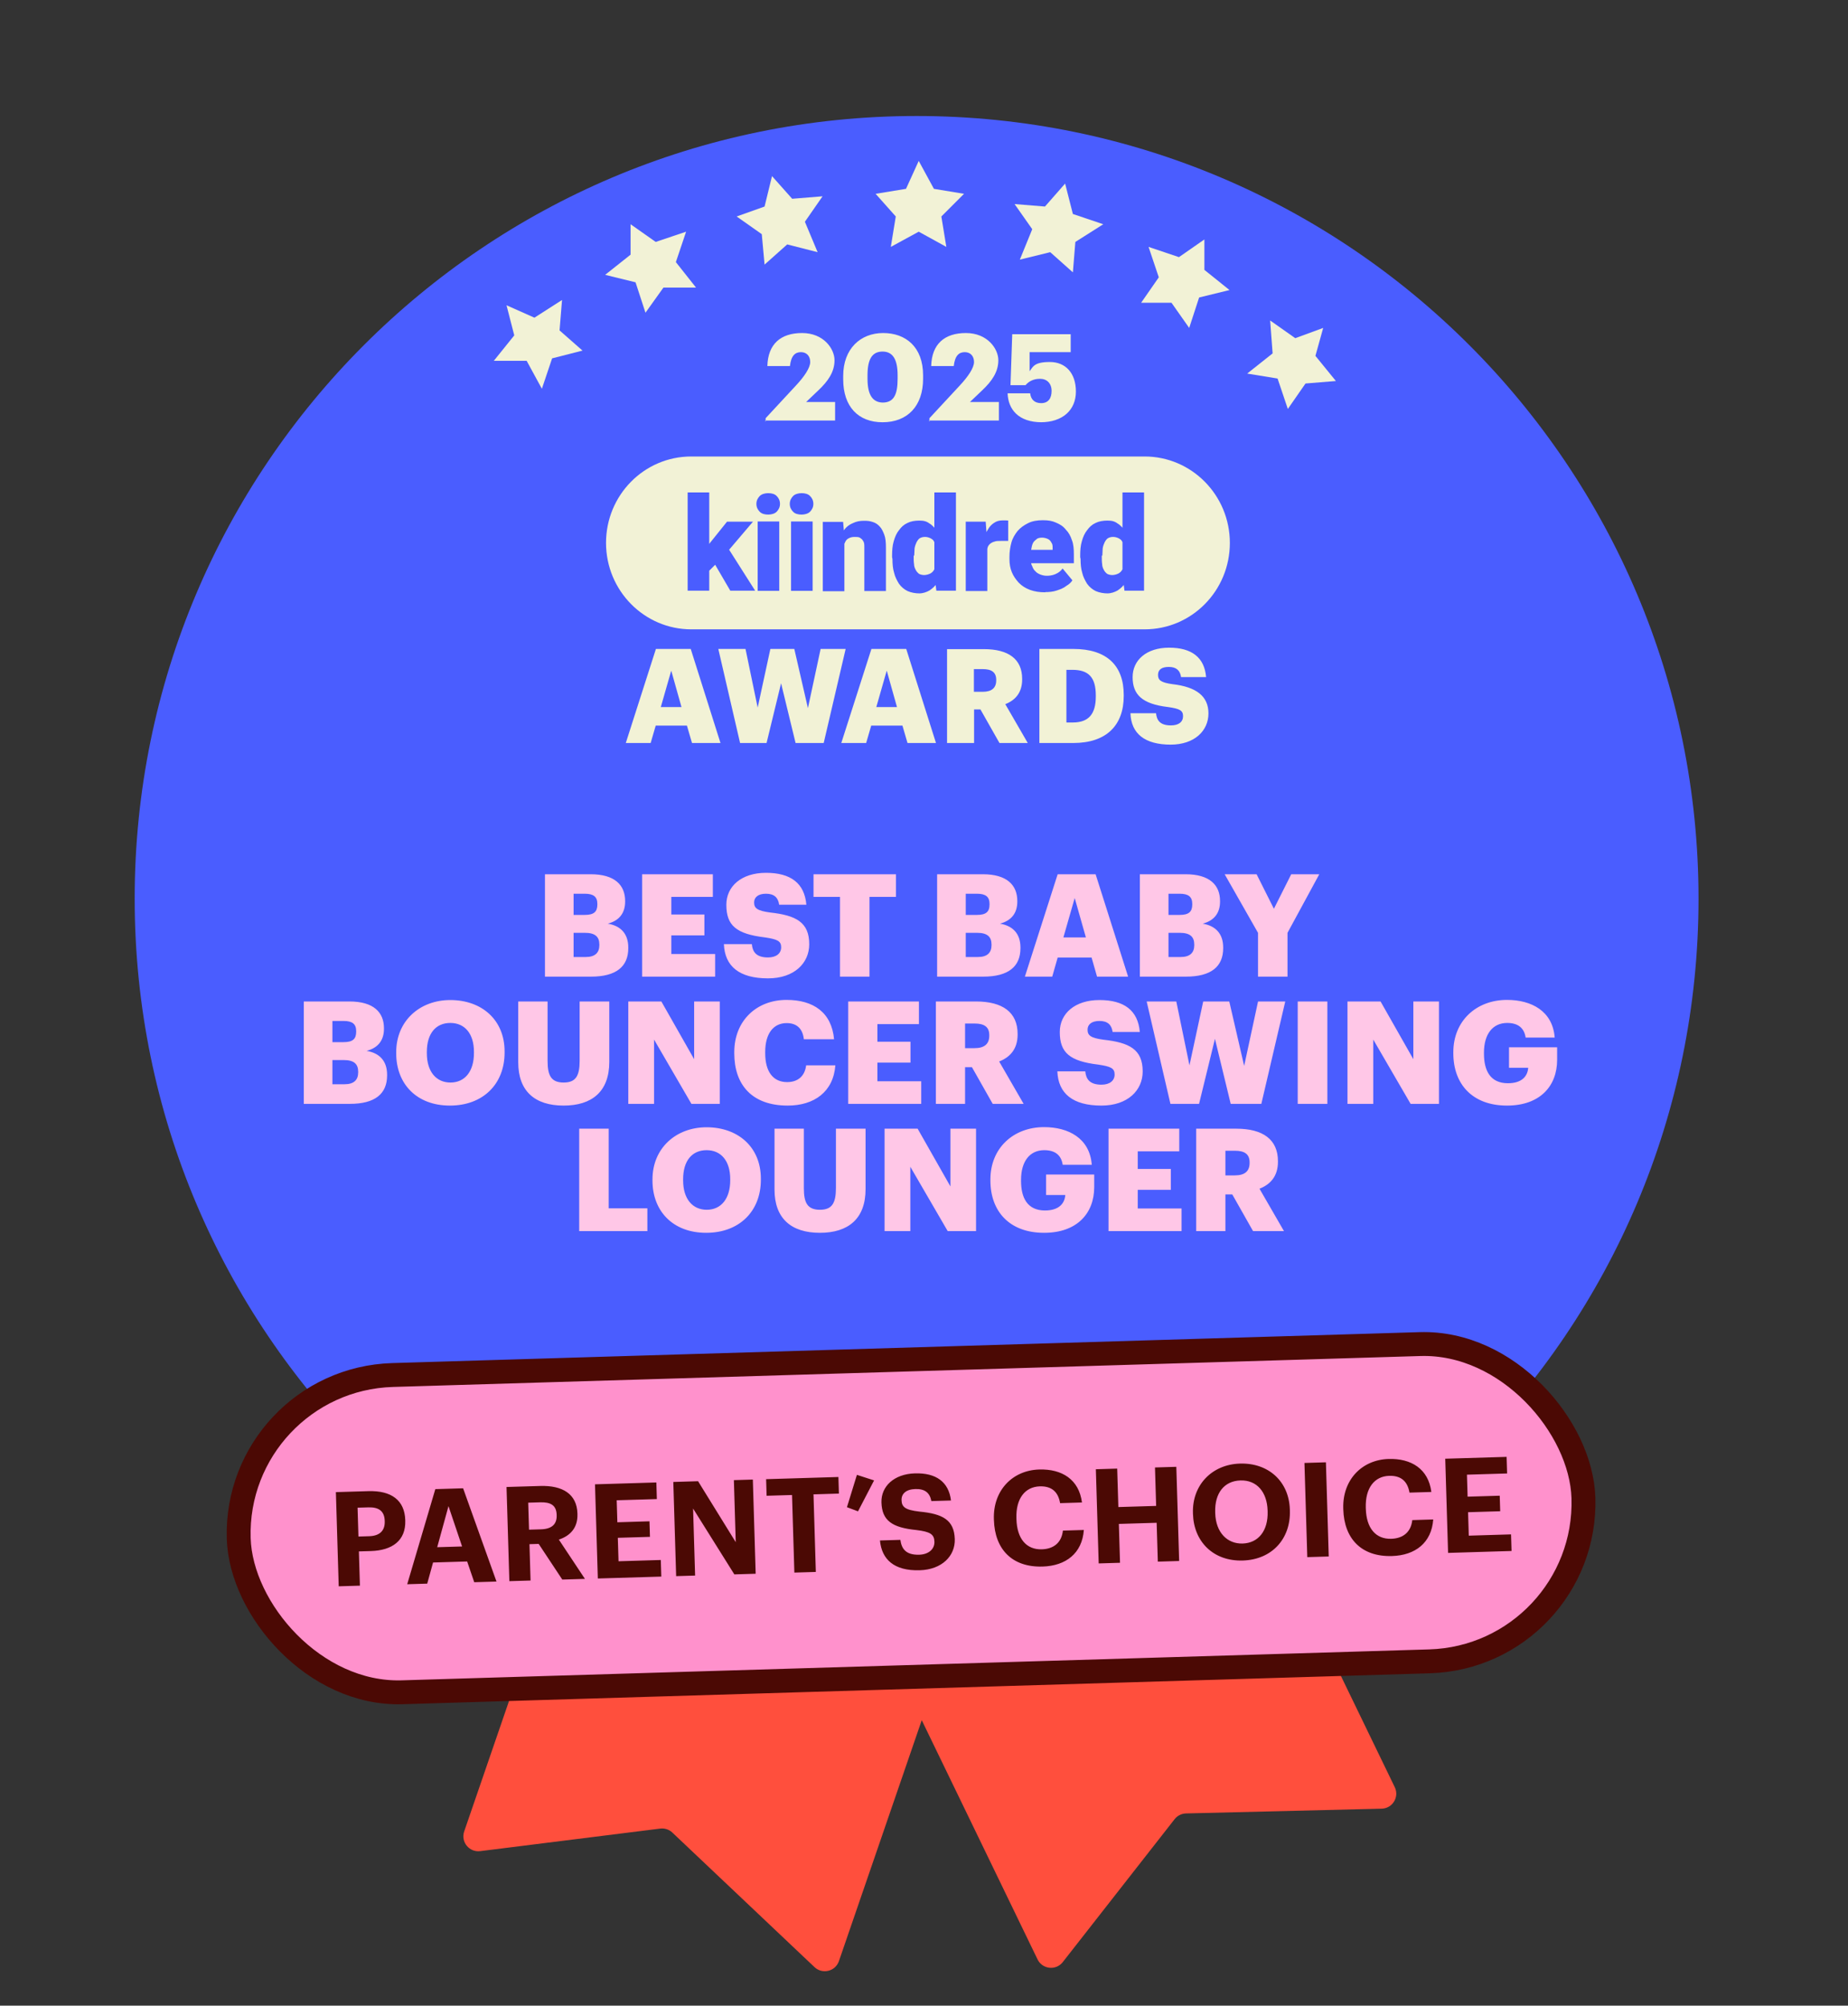 <svg width="247" height="268" viewBox="0 0 247 268" fill="none" xmlns="http://www.w3.org/2000/svg">
<rect x="0" y="0" width="247" height="268" fill="#333333" stroke="none"/>
<g clip-path="url(#clip0_3712_9047)">
<path d="M138.676 261.815L110.872 204.401C110.39 203.407 110.806 202.21 111.8 201.729L155.901 180.372C156.895 179.89 158.091 180.306 158.572 181.3L186.421 238.805C187.055 240.115 186.124 241.641 184.67 241.677L158.521 242.314C157.923 242.328 157.363 242.61 156.995 243.081L142.051 262.175C141.139 263.341 139.321 263.146 138.676 261.815Z" fill="#FF4F3D"/>
<path d="M62.043 244.717L82.784 184.391C83.143 183.347 84.281 182.791 85.326 183.15L131.664 199.082C132.708 199.441 133.264 200.579 132.905 201.624L112.13 262.046C111.657 263.422 109.921 263.848 108.864 262.849L89.865 244.87C89.43 244.459 88.835 244.264 88.241 244.339L64.183 247.352C62.714 247.536 61.562 246.117 62.043 244.717Z" fill="#FF4F3D"/>
<path d="M122.511 224.663C180.217 224.663 227.021 177.827 227.021 120.081C227.021 62.336 180.217 15.5 122.511 15.5C64.804 15.5 18 62.336 18 120.081C18 177.827 64.804 224.663 122.511 224.663Z" fill="#4A5DFF"/>
<path d="M72.838 130.5V116.818H78.942C82.176 116.818 83.554 118.272 83.554 120.396V120.473C83.554 122.004 82.769 123.018 81.238 123.42C82.922 123.707 83.975 124.721 83.975 126.615V126.692C83.975 129.141 82.386 130.5 78.999 130.5H72.838ZM76.665 127.878H78.291C79.535 127.878 80.109 127.304 80.109 126.29V126.214C80.109 125.18 79.554 124.645 78.177 124.645H76.665V127.878ZM76.665 122.253H78.157C79.382 122.253 79.841 121.832 79.841 120.856V120.779C79.841 119.842 79.344 119.421 78.157 119.421H76.665V122.253ZM85.825 130.5V116.818H95.278V119.842H89.729V122.195H94.149V124.989H89.729V127.477H95.584V130.5H85.825ZM102.649 130.73C98.822 130.73 96.87 129.122 96.755 126.156H100.487C100.582 127.132 101.022 127.936 102.649 127.936C103.778 127.936 104.409 127.381 104.409 126.577C104.409 125.735 103.893 125.506 102.247 125.257C98.382 124.798 97.081 123.649 97.081 120.894C97.081 118.425 99.109 116.627 102.381 116.627C105.672 116.627 107.529 118.004 107.777 120.894H104.142C104.008 119.918 103.453 119.421 102.381 119.421C101.329 119.421 100.793 119.899 100.793 120.588C100.793 121.353 101.214 121.698 102.917 121.927C106.38 122.31 108.16 123.209 108.16 126.175C108.16 128.682 106.17 130.73 102.649 130.73ZM112.273 130.5V119.842H108.733V116.818H119.755V119.842H116.215V130.5H112.273ZM125.255 130.5V116.818H131.359C134.593 116.818 135.971 118.272 135.971 120.396V120.473C135.971 122.004 135.186 123.018 133.655 123.42C135.339 123.707 136.392 124.721 136.392 126.615V126.692C136.392 129.141 134.804 130.5 131.417 130.5H125.255ZM129.082 127.878H130.709C131.952 127.878 132.526 127.304 132.526 126.29V126.214C132.526 125.18 131.972 124.645 130.594 124.645H129.082V127.878ZM129.082 122.253H130.575C131.799 122.253 132.259 121.832 132.259 120.856V120.779C132.259 119.842 131.761 119.421 130.575 119.421H129.082V122.253ZM136.984 130.5L141.366 116.818H146.437L150.781 130.5H146.628L145.901 127.955H141.366L140.639 130.5H136.984ZM143.643 119.995L142.131 125.257H145.136L143.643 119.995ZM152.351 130.5V116.818H158.455C161.689 116.818 163.067 118.272 163.067 120.396V120.473C163.067 122.004 162.282 123.018 160.752 123.42C162.436 123.707 163.488 124.721 163.488 126.615V126.692C163.488 129.141 161.9 130.5 158.513 130.5H152.351ZM156.178 127.878H157.805C159.049 127.878 159.623 127.304 159.623 126.29V126.214C159.623 125.18 159.068 124.645 157.69 124.645H156.178V127.878ZM156.178 122.253H157.671C158.896 122.253 159.355 121.832 159.355 120.856V120.779C159.355 119.842 158.857 119.421 157.671 119.421H156.178V122.253ZM168.144 130.5V124.645L163.686 116.818H167.953L170.268 121.43L172.584 116.818H176.334L172.086 124.645V130.5H168.144ZM40.603 147.5V133.818H46.707C49.941 133.818 51.319 135.272 51.319 137.396V137.473C51.319 139.004 50.534 140.018 49.003 140.42C50.687 140.707 51.739 141.721 51.739 143.615V143.692C51.739 146.141 50.151 147.5 46.764 147.5H40.603ZM44.43 144.878H46.056C47.3 144.878 47.874 144.304 47.874 143.29V143.214C47.874 142.18 47.319 141.645 45.941 141.645H44.43V144.878ZM44.43 139.253H45.922C47.147 139.253 47.606 138.832 47.606 137.856V137.779C47.606 136.842 47.109 136.421 45.922 136.421H44.43V139.253ZM60.209 144.649C62.142 144.649 63.347 143.156 63.347 140.707V140.554C63.347 138.124 62.122 136.688 60.19 136.688C58.257 136.688 57.051 138.085 57.051 140.573V140.726C57.051 143.214 58.314 144.649 60.209 144.649ZM60.132 147.73C55.712 147.73 52.956 144.859 52.956 140.745V140.592C52.956 136.421 56.095 133.627 60.19 133.627C64.361 133.627 67.442 136.248 67.442 140.496V140.649C67.442 144.859 64.553 147.73 60.132 147.73ZM75.332 147.73C71.467 147.73 69.266 145.778 69.266 141.951V133.818H73.189V141.778C73.189 143.711 73.668 144.649 75.332 144.649C76.959 144.649 77.475 143.769 77.475 141.721V133.818H81.436V141.893C81.436 145.873 79.102 147.73 75.332 147.73ZM83.975 147.5V133.818H88.396L92.778 141.53V133.818H96.203V147.5H92.414L87.42 138.908V147.5H83.975ZM105.28 147.73C100.496 147.73 98.142 144.936 98.142 140.745V140.592C98.142 136.382 101.127 133.608 105.127 133.608C108.686 133.608 111.154 135.253 111.48 138.87H107.442C107.289 137.473 106.524 136.708 105.146 136.708C103.385 136.708 102.275 138.085 102.275 140.573V140.726C102.275 143.195 103.328 144.591 105.203 144.591C106.581 144.591 107.557 143.864 107.748 142.353H111.652C111.384 145.893 108.82 147.73 105.28 147.73ZM113.37 147.5V133.818H122.823V136.842H117.274V139.195H121.694V141.989H117.274V144.477H123.129V147.5H113.37ZM125.087 147.5V133.818H130.445C134.023 133.818 136.013 135.272 136.013 138.162V138.238C136.013 140.19 134.98 141.281 133.545 141.836L136.817 147.5H132.684L129.909 142.601H128.99V147.5H125.087ZM128.99 140.056H130.253C131.574 140.056 132.224 139.501 132.224 138.391V138.315C132.224 137.205 131.535 136.765 130.272 136.765H128.99V140.056ZM147.218 147.73C143.39 147.73 141.439 146.122 141.324 143.156H145.055C145.151 144.132 145.591 144.936 147.218 144.936C148.347 144.936 148.978 144.381 148.978 143.577C148.978 142.735 148.461 142.506 146.816 142.257C142.95 141.798 141.649 140.649 141.649 137.894C141.649 135.425 143.678 133.627 146.95 133.627C150.241 133.627 152.097 135.004 152.346 137.894H148.71C148.576 136.918 148.021 136.421 146.95 136.421C145.897 136.421 145.361 136.899 145.361 137.588C145.361 138.353 145.782 138.698 147.485 138.927C150.949 139.31 152.729 140.209 152.729 143.175C152.729 145.682 150.739 147.73 147.218 147.73ZM156.437 147.5L153.261 133.818H157.222L158.982 142.353L160.819 133.818H164.302L166.292 142.429L168.148 133.818H171.784L168.588 147.5H164.493L162.388 138.812L160.264 147.5H156.437ZM173.451 147.5V133.818H177.412V147.5H173.451ZM180.101 147.5V133.818H184.522L188.904 141.53V133.818H192.329V147.5H188.54L183.546 138.908V147.5H180.101ZM201.425 147.73C196.775 147.73 194.249 144.84 194.249 140.745V140.592C194.249 136.421 197.311 133.608 201.425 133.608C204.659 133.608 207.529 135.081 207.797 138.64H203.913C203.721 137.358 202.898 136.688 201.444 136.688C199.511 136.688 198.344 138.181 198.344 140.649V140.803C198.344 143.022 199.167 144.744 201.54 144.744C203.453 144.744 204.18 143.769 204.257 142.678H201.693V139.941H208.122V141.625C208.122 145.108 205.845 147.73 201.425 147.73ZM77.416 164.5V150.818H81.358V161.457H86.525V164.5H77.416ZM94.462 161.649C96.395 161.649 97.6 160.156 97.6 157.707V157.554C97.6 155.124 96.376 153.688 94.443 153.688C92.51 153.688 91.305 155.085 91.305 157.573V157.726C91.305 160.214 92.568 161.649 94.462 161.649ZM94.386 164.73C89.965 164.73 87.21 161.859 87.21 157.745V157.592C87.21 153.421 90.348 150.627 94.443 150.627C98.615 150.627 101.695 153.248 101.695 157.496V157.649C101.695 161.859 98.806 164.73 94.386 164.73ZM109.586 164.73C105.72 164.73 103.52 162.778 103.52 158.951V150.818H107.442V158.778C107.442 160.711 107.921 161.649 109.586 161.649C111.212 161.649 111.729 160.769 111.729 158.721V150.818H115.69V158.893C115.69 162.873 113.355 164.73 109.586 164.73ZM118.229 164.5V150.818H122.649L127.031 158.53V150.818H130.456V164.5H126.667L121.673 155.908V164.5H118.229ZM139.552 164.73C134.902 164.73 132.376 161.84 132.376 157.745V157.592C132.376 153.421 135.438 150.608 139.552 150.608C142.786 150.608 145.656 152.081 145.924 155.64H142.04C141.848 154.358 141.026 153.688 139.571 153.688C137.639 153.688 136.471 155.181 136.471 157.649V157.803C136.471 160.022 137.294 161.744 139.667 161.744C141.581 161.744 142.308 160.769 142.384 159.678H139.82V156.941H146.25V158.625C146.25 162.108 143.972 164.73 139.552 164.73ZM148.165 164.5V150.818H157.618V153.842H152.069V156.195H156.489V158.989H152.069V161.477H157.924V164.5H148.165ZM159.882 164.5V150.818H165.24C168.818 150.818 170.808 152.272 170.808 155.162V155.238C170.808 157.19 169.775 158.281 168.34 158.836L171.612 164.5H167.479L164.704 159.601H163.786V164.5H159.882ZM163.786 157.056H165.049C166.369 157.056 167.02 156.501 167.02 155.391V155.315C167.02 154.205 166.331 153.765 165.068 153.765H163.786V157.056Z" fill="#FFC7E7"/>
<path d="M108.457 203.454L104.394 204.449L101.368 201.753L101.036 205.818L97.305 208.183L101.368 209.552L102.404 213.617L105.099 210.548L109.162 210.879L106.799 207.519L108.457 203.454Z" fill="#F2F2D6"/>
<path d="M88.185 197.688L85.822 194.327L84.495 198.393L80.433 199.388L83.791 202.085V206.15L87.19 203.786L91.253 205.155L89.885 201.089L92.248 197.688H88.185Z" fill="#F2F2D6"/>
<path d="M74.67 190.926L78.07 188.229L74.007 187.565L72.639 183.5L70.276 186.902L66.213 187.234L68.95 190.594L67.913 194.327L71.644 192.958L75.002 195.323L74.67 190.926Z" fill="#F2F2D6"/>
<path d="M173.336 195.696L177.067 197.356L176.03 193.332L178.767 189.93H174.372L172.341 186.196L170.973 190.262L166.91 191.299L169.978 193.995L169.646 198.061L173.336 195.696Z" fill="#F2F2D6"/>
<path d="M159.821 200.426L158.495 196.36L156.09 199.72H151.737L154.432 203.122L153.064 207.187L157.127 205.818L160.485 208.183V204.118L163.884 201.421L159.821 200.426Z" fill="#F2F2D6"/>
<path d="M142.576 202.79L139.549 205.487L135.487 204.449L137.186 208.515L134.823 211.917L138.886 211.585L141.581 214.613L142.576 210.548L146.307 209.22L142.949 206.855L142.576 202.79Z" fill="#F2F2D6"/>
<path d="M121.972 216.646L123.671 212.912L127.734 212.248L125.039 209.22L125.703 205.155L121.972 207.187L118.282 205.155L118.945 209.22L115.919 212.248L119.94 212.912L121.972 216.646Z" fill="#F2F2D6"/>
<path d="M152.985 84.094H92.395C86.116 84.094 81 78.926 81 72.545C81 66.164 86.091 60.996 92.395 60.996H152.985C159.264 60.996 164.38 66.164 164.38 72.545C164.38 78.926 159.289 84.094 152.985 84.094Z" fill="#F2F2D6"/>
<path d="M150.027 76.815V65.8H152.912V78.926H150.294L150.027 76.791V76.815ZM144.378 74.413V74.243C144.378 73.54 144.426 72.885 144.596 72.327C144.766 71.72 144.984 71.235 145.299 70.847C145.614 70.41 145.954 70.095 146.439 69.876C146.875 69.658 147.409 69.561 148.015 69.561C148.621 69.561 148.985 69.658 149.372 69.949C149.76 70.167 150.076 70.556 150.415 70.992C150.682 71.429 150.9 71.914 151.118 72.521C151.288 73.127 151.433 73.71 151.506 74.365V74.583C151.409 75.238 151.288 75.772 151.118 76.379C150.948 76.912 150.73 77.422 150.415 77.858C150.148 78.295 149.809 78.611 149.372 78.902C148.985 79.12 148.5 79.29 148.015 79.29C147.53 79.29 146.924 79.193 146.439 78.975C146.002 78.756 145.614 78.441 145.299 78.004C145.033 77.567 144.766 77.082 144.645 76.524C144.475 75.99 144.426 75.335 144.426 74.68L144.378 74.462V74.413ZM147.263 74.243V74.413C147.263 74.729 147.263 75.068 147.312 75.384C147.312 75.651 147.409 75.918 147.53 76.136C147.627 76.354 147.797 76.524 147.966 76.67C148.136 76.767 148.403 76.839 148.669 76.839C148.936 76.839 149.324 76.742 149.591 76.573C149.857 76.403 150.027 76.136 150.124 75.82C150.221 75.505 150.294 75.117 150.294 74.68V74.025C150.294 73.637 150.294 73.322 150.245 73.055C150.197 72.788 150.076 72.521 149.979 72.351C149.882 72.133 149.712 72.036 149.494 71.914C149.276 71.817 149.057 71.744 148.791 71.744C148.524 71.744 148.306 71.793 148.087 71.914C147.918 72.011 147.772 72.23 147.651 72.448C147.554 72.666 147.433 72.933 147.384 73.273C147.384 73.588 147.336 73.928 147.336 74.243H147.287H147.263Z" fill="#4A5DFF"/>
<path d="M139.698 79.144C138.947 79.144 138.292 79.047 137.686 78.829C137.08 78.611 136.595 78.295 136.158 77.858C135.77 77.422 135.455 76.985 135.237 76.451C135.019 75.918 134.922 75.359 134.922 74.704V74.389C134.922 73.734 135.019 73.079 135.189 72.472C135.358 71.866 135.673 71.38 136.013 70.944C136.401 70.507 136.837 70.192 137.419 69.9C137.953 69.634 138.607 69.512 139.383 69.512C140.159 69.512 140.644 69.609 141.129 69.828C141.662 70.046 142.099 70.313 142.438 70.75C142.826 71.138 143.093 71.623 143.262 72.157C143.481 72.691 143.529 73.346 143.529 74.074V75.262H135.964V73.467H140.692V73.249C140.692 72.933 140.692 72.715 140.523 72.496C140.426 72.278 140.256 72.108 140.038 72.011C139.819 71.914 139.553 71.841 139.286 71.841C139.019 71.841 138.68 71.89 138.534 72.06C138.316 72.23 138.147 72.375 138.05 72.594C137.953 72.812 137.88 73.079 137.831 73.418C137.831 73.734 137.783 74.074 137.783 74.389V74.704C137.783 75.02 137.783 75.359 137.953 75.626C138.05 75.893 138.171 76.16 138.389 76.33C138.559 76.548 138.777 76.645 139.044 76.767C139.31 76.864 139.577 76.936 139.916 76.936C140.256 76.936 140.668 76.888 141.056 76.718C141.444 76.548 141.759 76.33 142.026 75.966L143.335 77.543C143.165 77.81 142.899 78.077 142.511 78.295C142.196 78.562 141.759 78.732 141.25 78.902C140.765 79.072 140.207 79.12 139.625 79.12H139.722L139.698 79.144Z" fill="#4A5DFF"/>
<path d="M131.964 72.011V78.975H129.079V69.707H131.746L131.915 71.987H131.964V72.011ZM134.752 69.609V72.278H133.782C133.467 72.278 133.128 72.278 132.909 72.375C132.691 72.424 132.473 72.545 132.303 72.691C132.134 72.861 132.037 73.006 131.988 73.224C131.94 73.443 131.891 73.71 131.891 74.049L131.358 73.734C131.358 73.127 131.406 72.545 131.527 72.036C131.624 71.55 131.843 71.065 132.061 70.725C132.279 70.337 132.546 70.07 132.885 69.852C133.2 69.634 133.588 69.537 133.976 69.537H134.413C134.582 69.537 134.679 69.537 134.801 69.585" fill="#4A5DFF"/>
<path d="M124.884 76.815V65.8H127.769V78.926H125.151L124.884 76.791V76.815ZM119.235 74.413V74.243C119.235 73.54 119.283 72.885 119.453 72.327C119.623 71.72 119.841 71.235 120.156 70.847C120.471 70.41 120.811 70.095 121.296 69.876C121.732 69.658 122.266 69.561 122.872 69.561C123.478 69.561 123.841 69.658 124.229 69.949C124.617 70.167 124.933 70.556 125.272 70.992C125.539 71.429 125.757 71.914 125.975 72.521C126.145 73.127 126.29 73.71 126.363 74.365V74.583C126.266 75.238 126.145 75.772 125.975 76.379C125.805 76.912 125.587 77.422 125.272 77.858C125.005 78.295 124.666 78.611 124.229 78.902C123.841 79.12 123.357 79.29 122.872 79.29C122.387 79.29 121.781 79.193 121.296 78.975C120.859 78.756 120.471 78.441 120.156 78.004C119.889 77.567 119.623 77.082 119.502 76.524C119.332 75.99 119.283 75.335 119.283 74.68L119.235 74.462V74.413ZM122.12 74.243V74.413C122.12 74.729 122.12 75.068 122.169 75.384C122.169 75.651 122.266 75.918 122.387 76.136C122.484 76.354 122.653 76.524 122.823 76.67C122.993 76.767 123.26 76.839 123.526 76.839C123.793 76.839 124.181 76.742 124.448 76.573C124.714 76.403 124.884 76.136 124.981 75.82C125.078 75.505 125.151 75.117 125.151 74.68V74.025C125.151 73.637 125.151 73.322 125.102 73.055C125.054 72.788 124.933 72.521 124.836 72.351C124.739 72.133 124.569 72.036 124.351 71.914C124.132 71.817 123.914 71.744 123.648 71.744C123.381 71.744 123.163 71.793 122.944 71.914C122.775 72.011 122.629 72.23 122.508 72.448C122.411 72.666 122.29 72.933 122.241 73.273C122.241 73.588 122.193 73.928 122.193 74.243H122.144H122.12Z" fill="#4A5DFF"/>
<path d="M112.859 71.696V78.999H109.974V69.731H112.689L112.859 71.696ZM112.544 74.025H111.889C111.889 73.322 111.986 72.715 112.156 72.181C112.325 71.647 112.592 71.138 112.859 70.774C113.126 70.386 113.562 70.07 113.998 69.901C114.435 69.682 114.92 69.585 115.477 69.585C116.035 69.585 116.302 69.634 116.665 69.755C117.053 69.876 117.32 70.07 117.587 70.362C117.853 70.629 118.023 71.017 118.193 71.453C118.363 71.89 118.411 72.497 118.411 73.152V78.975H115.526V73.152C115.526 72.763 115.526 72.497 115.356 72.278C115.259 72.06 115.089 71.963 114.92 71.842C114.75 71.745 114.483 71.745 114.217 71.745C113.95 71.745 113.683 71.793 113.465 71.914C113.247 72.011 113.077 72.181 112.98 72.4C112.883 72.618 112.762 72.836 112.713 73.103C112.713 73.37 112.665 73.71 112.665 73.977L112.568 74.074L112.544 74.025Z" fill="#4A5DFF"/>
<path d="M108.616 69.682H105.73V78.95H108.616V69.682Z" fill="#4A5DFF"/>
<path d="M104.154 69.682H101.269V78.95H104.154V69.682Z" fill="#4A5DFF"/>
<path d="M94.796 78.926H91.911V65.8H94.796V78.926ZM100.663 69.682L96.638 74.413L94.505 76.548L93.244 74.704L94.99 72.424L97.172 69.707H100.663V69.682ZM97.608 78.926L95.159 74.729L97.293 73.2L100.93 78.926H97.608Z" fill="#4A5DFF"/>
<path d="M105.561 67.329C105.561 66.892 105.73 66.577 105.997 66.285C106.264 66.019 106.7 65.897 107.137 65.897C107.573 65.897 108.009 65.994 108.276 66.285C108.543 66.552 108.712 66.892 108.712 67.329C108.712 67.766 108.543 68.081 108.276 68.372C108.009 68.639 107.573 68.76 107.137 68.76C106.7 68.76 106.264 68.663 105.997 68.372C105.73 68.105 105.561 67.766 105.561 67.329Z" fill="#4A5DFF"/>
<path d="M101.099 67.329C101.099 66.892 101.269 66.577 101.536 66.285C101.802 66.019 102.239 65.897 102.675 65.897C103.111 65.897 103.548 65.994 103.815 66.285C104.081 66.552 104.251 66.892 104.251 67.329C104.251 67.766 104.081 68.081 103.815 68.372C103.548 68.639 103.111 68.76 102.675 68.76C102.239 68.76 101.802 68.663 101.536 68.372C101.269 68.105 101.099 67.766 101.099 67.329Z" fill="#4A5DFF"/>
<path d="M156.451 99.5C159.676 99.5 161.519 97.632 161.519 95.327C161.519 93.022 159.894 91.785 156.718 91.421C155.166 91.203 154.779 90.887 154.779 90.183C154.779 89.48 155.263 89.116 156.233 89.116C157.203 89.116 157.736 89.577 157.858 90.475H161.204C160.985 87.83 159.264 86.544 156.257 86.544C153.251 86.544 151.384 88.194 151.384 90.475C151.384 92.755 152.572 94.065 156.136 94.478C157.639 94.696 158.124 94.915 158.124 95.691C158.124 96.467 157.542 96.928 156.5 96.928C154.997 96.928 154.609 96.2 154.512 95.303H151.093C151.19 98.02 152.984 99.5 156.5 99.5M138.898 99.282H143.456C147.893 99.282 150.196 96.904 150.196 92.998V92.852C150.196 88.946 147.941 86.714 143.48 86.714H138.922V99.282H138.898ZM142.535 96.516V89.504H143.335C145.517 89.504 146.462 90.523 146.462 92.925V93.071C146.462 95.4 145.517 96.54 143.383 96.54H142.559L142.535 96.516ZM130.169 92.44V89.407H131.357C132.521 89.407 133.152 89.82 133.152 90.838V90.911C133.152 91.93 132.545 92.44 131.333 92.44H130.169ZM126.605 99.282H130.194V94.793H131.042L133.588 99.282H137.37L134.364 94.09C135.673 93.58 136.619 92.585 136.619 90.79V90.717C136.619 88.073 134.8 86.738 131.503 86.738H126.581V99.306L126.605 99.282ZM118.532 89.65L119.889 94.478H117.125L118.507 89.65H118.532ZM112.422 99.282H115.768L116.446 96.953H120.617L121.296 99.282H125.102L121.126 86.714H116.471L112.446 99.282H112.422ZM98.941 99.282H102.457L104.397 91.299L106.336 99.282H110.094L113.028 86.714H109.682L107.985 94.623L106.166 86.714H102.966L101.269 94.551L99.644 86.714H96.008L98.917 99.282H98.941ZM89.728 89.65L91.086 94.478H88.322L89.704 89.65H89.728ZM83.618 99.282H86.964L87.643 96.953H91.813L92.492 99.282H96.299L92.322 86.714H87.667L83.642 99.282H83.618Z" fill="#F2F2D6"/>
<path d="M139.084 56.423C142.024 56.423 143.803 54.797 143.803 52.32C143.803 49.842 142.411 48.371 140.322 48.371C138.233 48.371 138.078 48.99 137.614 49.61V47.055H143.107V44.655H135.293L135.061 51.468H137.072C137.459 51.004 138.078 50.616 139.006 50.616C139.935 50.616 140.554 51.236 140.554 52.242C140.554 53.249 140.09 53.868 139.161 53.868C138.233 53.868 137.769 53.326 137.691 52.552H134.674C134.751 54.72 136.144 56.423 139.239 56.423M124.151 56.191H133.513V53.713H129.645L131.269 52.165C132.585 50.926 133.436 49.687 133.436 48.139C133.436 46.59 131.966 44.5 129.103 44.5C126.24 44.5 124.538 45.971 124.461 48.913H127.478C127.633 47.52 128.175 47.055 128.948 47.055C129.722 47.055 130.186 47.597 130.186 48.371C130.186 49.145 129.413 50.307 128.252 51.545L124.229 55.881V56.346L124.151 56.191ZM117.962 56.423C121.289 56.423 123.378 54.255 123.378 50.616V50.152C123.378 46.358 121.057 44.5 118.039 44.5C115.022 44.5 112.701 46.59 112.701 50.229V50.694C112.701 54.333 114.712 56.423 117.962 56.423ZM118.039 53.791C116.647 53.791 115.95 52.784 115.95 50.616V50.152C115.95 47.984 116.569 46.977 117.962 46.977C119.355 46.977 119.974 48.061 119.974 50.152V50.616C119.974 52.784 119.432 53.791 117.962 53.791M102.256 56.191H111.618V53.713H107.749L109.374 52.165C110.689 50.926 111.54 49.687 111.54 48.139C111.54 46.59 110.07 44.5 107.208 44.5C104.345 44.5 102.643 45.971 102.565 48.913H105.583C105.737 47.52 106.279 47.055 107.053 47.055C107.826 47.055 108.291 47.597 108.291 48.371C108.291 49.145 107.517 50.307 106.356 51.545L102.333 55.881V56.346L102.256 56.191Z" fill="#F2F2D6"/>
<rect x="31.269" y="184.37" width="179.812" height="42.411" rx="21.206" transform="rotate(-1.724 31.269 184.37)" fill="#FF91CC" stroke="#4B0904" stroke-width="3.192"/>
<path d="M45.272 211.964L44.894 199.38L49.241 199.249C52.303 199.157 54.086 200.46 54.166 203.117L54.168 203.187C54.248 205.845 52.438 207.168 49.57 207.254L47.968 207.302L48.106 211.878L45.272 211.964ZM47.908 205.314L49.352 205.27C50.742 205.228 51.461 204.537 51.423 203.288L51.421 203.217C51.381 201.88 50.591 201.375 49.236 201.416L47.792 201.459L47.908 205.314ZM54.427 211.688L58.184 198.98L61.898 198.868L66.36 211.329L63.386 211.418L62.439 208.646L57.881 208.783L57.102 211.608L54.427 211.688ZM59.944 201.252L58.436 206.741L61.762 206.641L59.944 201.252ZM68.08 211.277L67.701 198.693L72.207 198.558C75.181 198.468 77.101 199.626 77.179 202.23L77.181 202.301C77.239 204.202 76.16 205.238 74.695 205.723L78.182 210.973L75.155 211.064L71.999 206.297L70.767 206.334L70.913 211.192L68.08 211.277ZM70.709 204.398L72.311 204.35C73.736 204.307 74.44 203.687 74.403 202.473L74.401 202.402C74.362 201.117 73.575 200.701 72.202 200.742L70.6 200.79L70.709 204.398ZM79.905 210.921L79.526 198.337L87.727 198.09L87.794 200.308L82.426 200.469L82.515 203.409L86.809 203.279L86.872 205.356L82.577 205.485L82.672 208.618L88.321 208.448L88.388 210.666L79.905 210.921ZM90.372 210.606L89.993 198.022L93.302 197.922L98.338 206.068L98.089 197.778L100.623 197.702L101.002 210.286L98.151 210.372L92.636 201.571L92.906 210.53L90.372 210.606ZM106.173 210.13L105.861 199.764L102.464 199.866L102.398 197.649L112.06 197.358L112.127 199.575L108.73 199.678L109.042 210.044L106.173 210.13ZM114.68 201.947L113.201 201.393L114.534 197.072L116.828 197.813L114.68 201.947ZM122.93 209.82C119.481 209.923 117.848 208.352 117.614 205.84L120.342 205.758C120.499 206.88 121.002 207.799 122.868 207.743C124.117 207.705 124.924 206.994 124.894 206.008C124.864 205.005 124.325 204.669 122.469 204.443C119.236 204.118 117.886 203.189 117.813 200.761C117.749 198.613 119.496 196.958 122.276 196.874C125.11 196.789 126.802 198.006 127.107 200.498L124.484 200.577C124.274 199.439 123.589 198.931 122.339 198.968C121.09 199.006 120.474 199.606 120.499 200.451C120.526 201.348 120.944 201.758 122.888 201.982C125.945 202.277 127.536 203.057 127.614 205.662C127.682 207.897 125.905 209.73 122.93 209.82ZM139.357 209.325C135.238 209.449 132.962 206.981 132.846 203.109L132.841 202.968C132.726 199.149 135.323 196.464 138.896 196.356C141.923 196.265 144.22 197.676 144.613 200.764L141.691 200.852C141.434 199.345 140.565 198.561 138.981 198.608C136.992 198.668 135.772 200.255 135.85 202.86L135.855 203.001C135.933 205.605 137.175 207.083 139.252 207.021C140.819 206.973 141.886 206.149 142.066 204.522L144.864 204.438C144.641 207.563 142.454 209.232 139.357 209.325ZM146.849 208.906L146.47 196.322L149.322 196.236L149.476 201.375L154.527 201.223L154.373 196.084L157.224 195.998L157.603 208.582L154.752 208.668L154.595 203.476L149.544 203.628L149.7 208.82L146.849 208.906ZM166.088 206.248C168.217 206.184 169.506 204.507 169.429 201.972L169.425 201.832C169.352 199.385 167.999 197.752 165.799 197.819C163.617 197.884 162.345 199.526 162.421 202.06L162.425 202.201C162.503 204.77 164.029 206.31 166.088 206.248ZM166.103 208.52C162.161 208.638 159.562 205.986 159.451 202.308L159.447 202.167C159.334 198.418 162 195.678 165.731 195.566C169.515 195.452 172.285 197.923 172.399 201.707L172.403 201.848C172.516 205.596 170.028 208.402 166.103 208.52ZM174.729 208.066L174.35 195.483L177.219 195.396L177.597 207.98L174.729 208.066ZM186.055 207.919C181.936 208.043 179.66 205.575 179.543 201.703L179.539 201.562C179.424 197.743 182.021 195.058 185.594 194.95C188.621 194.859 190.918 196.27 191.311 199.358L188.389 199.446C188.132 197.939 187.263 197.155 185.679 197.202C183.69 197.262 182.47 198.849 182.548 201.454L182.552 201.595C182.631 204.2 183.873 205.677 185.95 205.615C187.516 205.567 188.584 204.743 188.764 203.117L191.562 203.032C191.339 206.157 189.152 207.826 186.055 207.919ZM193.547 207.5L193.168 194.916L201.37 194.669L201.437 196.887L196.069 197.048L196.157 199.987L200.451 199.858L200.514 201.935L196.22 202.064L196.314 205.197L201.963 205.027L202.03 207.244L193.547 207.5Z" fill="#4B0904"/>
<path d="M136.31 34.692L140.372 33.696L143.399 36.393L143.73 32.327L147.461 29.963L143.399 28.594L142.362 24.528L139.668 27.598L135.605 27.266L137.968 30.626L136.31 34.692Z" fill="#F2F2D6"/>
<path d="M156.582 40.458L158.945 43.818L160.271 39.753L164.334 38.757L160.976 36.061L160.976 31.995L157.577 34.36L153.514 32.991L154.882 37.056L152.519 40.458L156.582 40.458Z" fill="#F2F2D6"/>
<path d="M170.096 47.22L166.697 49.917L170.759 50.58L172.128 54.646L174.491 51.244L178.553 50.912L175.817 47.552L176.854 43.818L173.122 45.187L169.765 42.823L170.096 47.22Z" fill="#F2F2D6"/>
<path d="M71.431 42.45L67.7 40.79L68.736 44.814L66 48.216L70.394 48.216L72.426 51.949L73.794 47.884L77.856 46.847L74.789 44.15L75.12 40.085L71.431 42.45Z" fill="#F2F2D6"/>
<path d="M84.945 37.72L86.272 41.786L88.676 38.425L93.029 38.425L90.335 35.024L91.703 30.958L87.64 32.327L84.282 29.963L84.282 34.028L80.883 36.725L84.945 37.72Z" fill="#F2F2D6"/>
<path d="M102.191 35.356L105.217 32.659L109.28 33.696L107.58 29.631L109.943 26.229L105.881 26.561L103.186 23.533L102.191 27.598L98.46 28.926L101.818 31.29L102.191 35.356Z" fill="#F2F2D6"/>
<path d="M122.795 21.5L121.095 25.234L117.033 25.897L119.727 28.926L119.064 32.991L122.795 30.958L126.485 32.991L125.821 28.926L128.848 25.897L124.826 25.234L122.795 21.5Z" fill="#F2F2D6"/>
</g>
<defs>
<clipPath id="clip0_3712_9047">
<rect width="247" height="267" fill="white" transform="translate(0 0.5)"/>
</clipPath>
</defs>
</svg>
